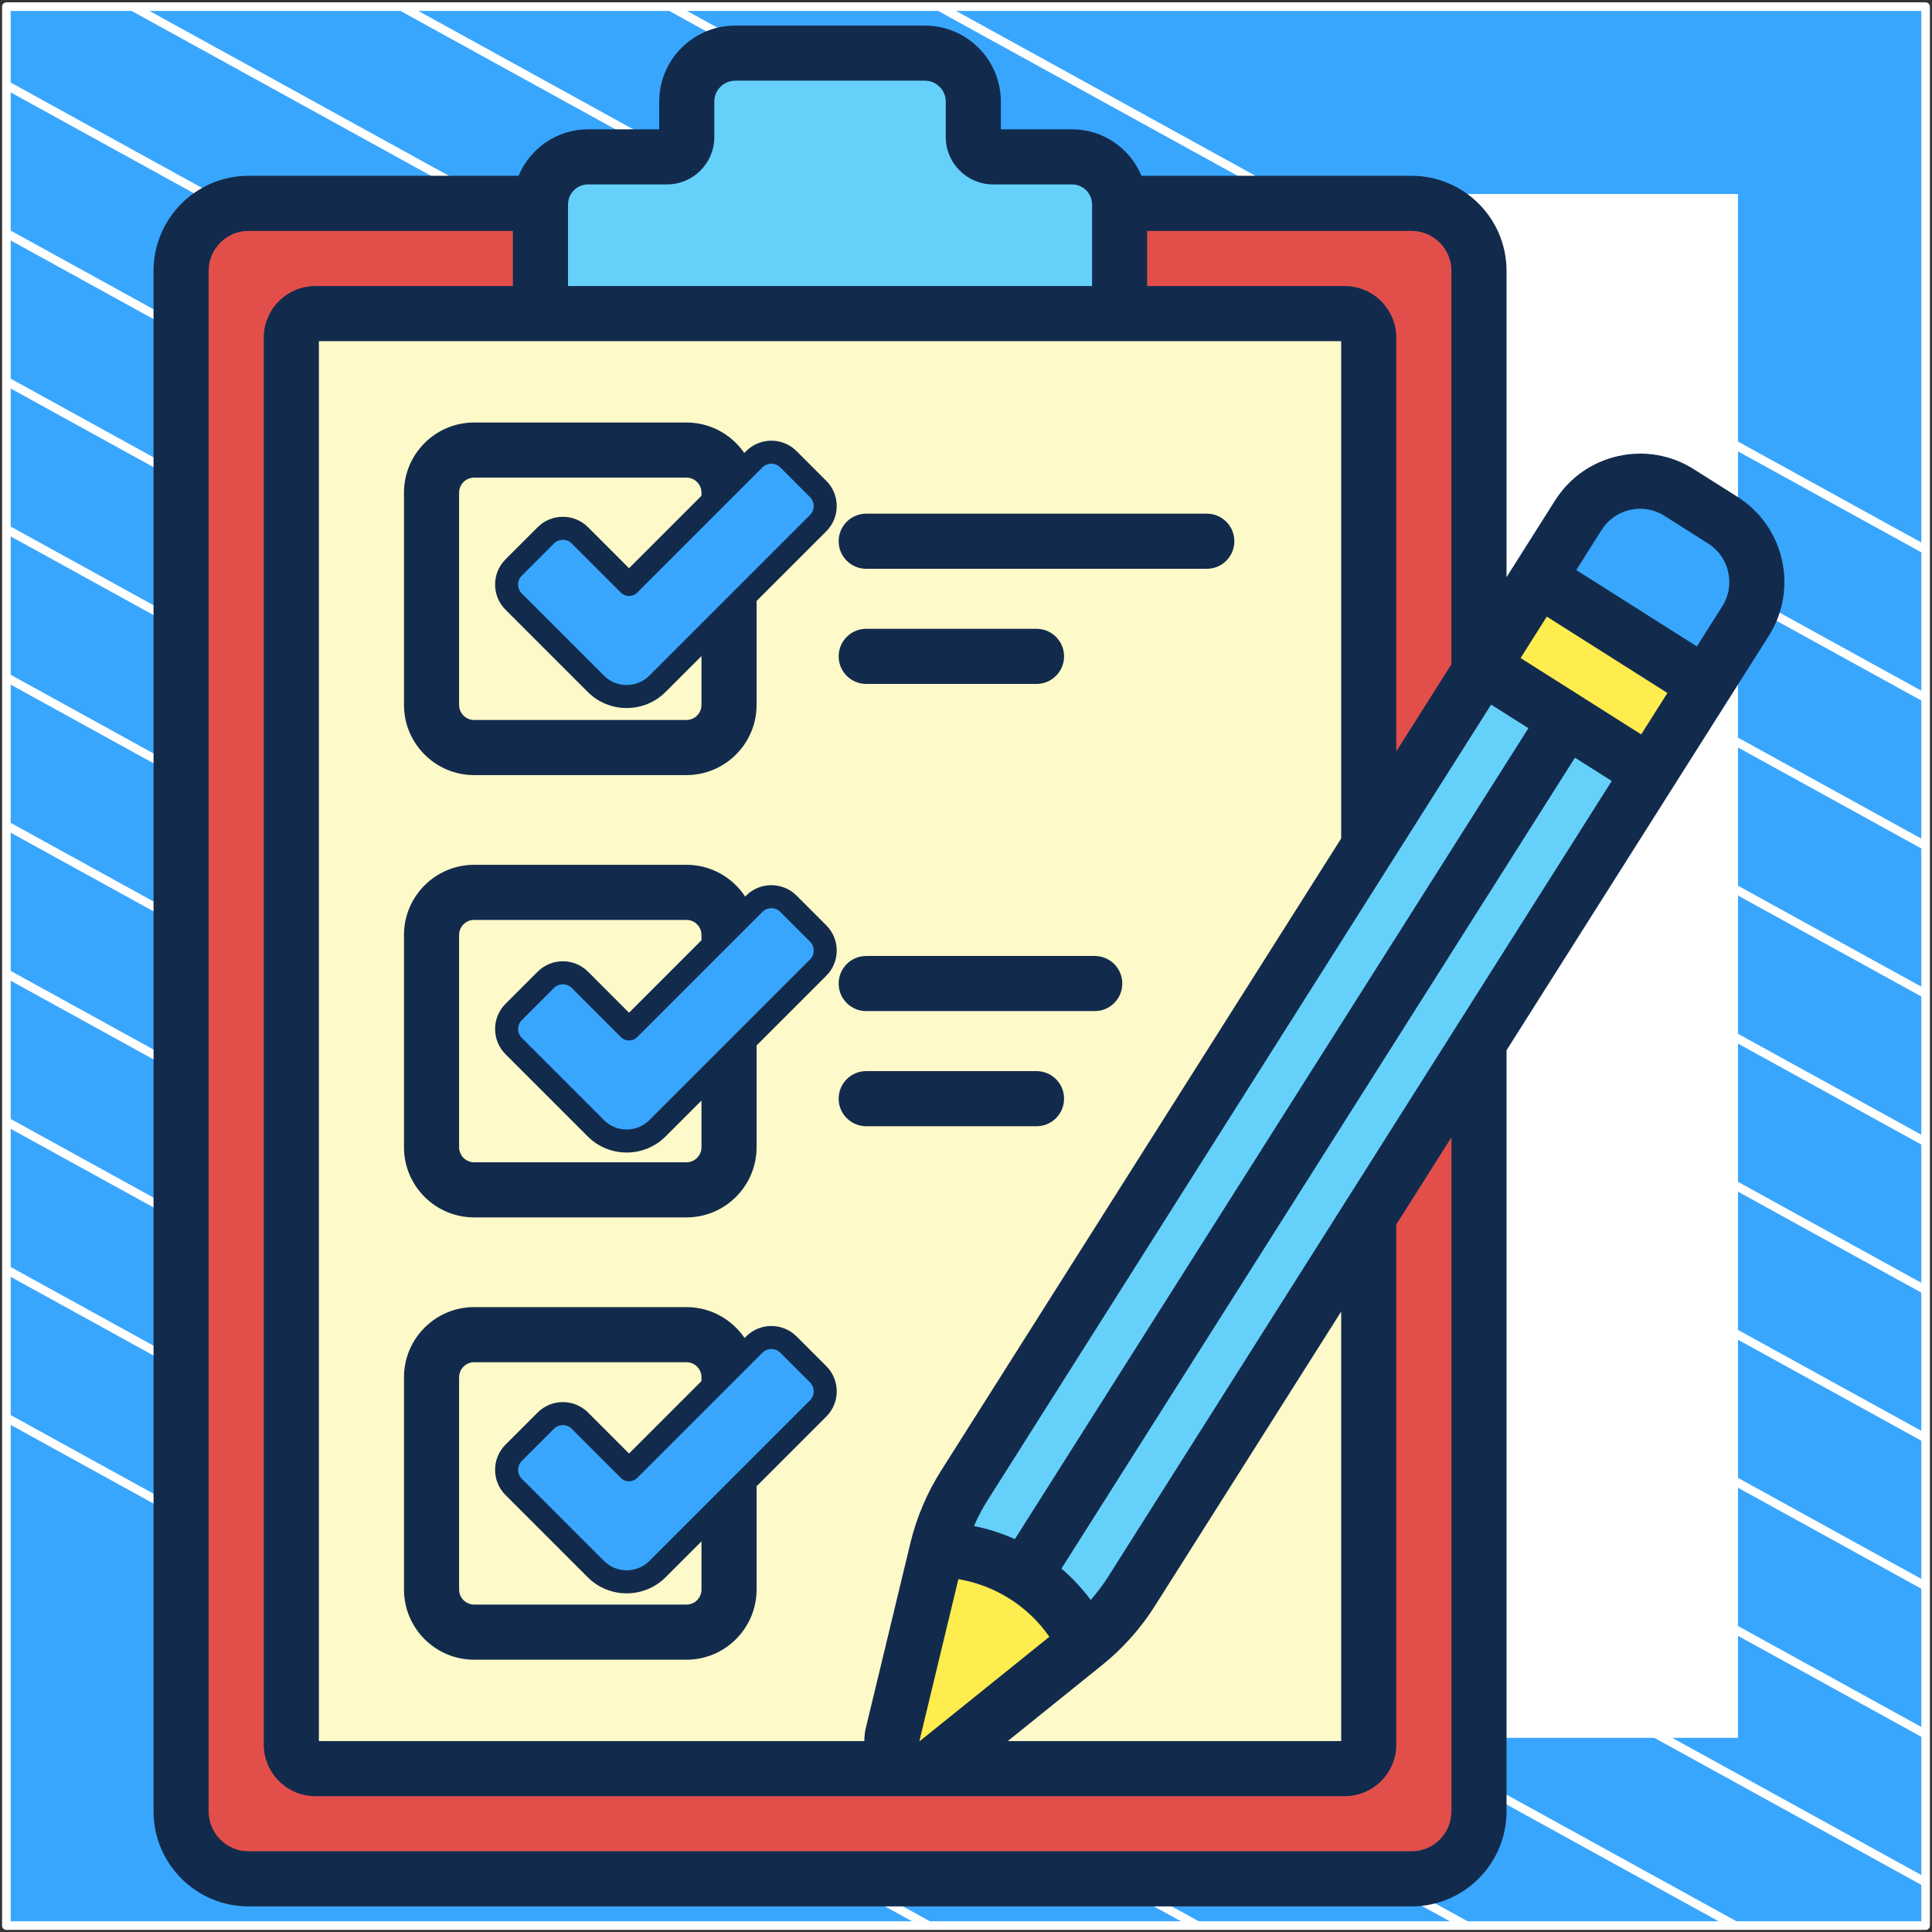 <?xml version="1.0" encoding="UTF-8"?> <svg xmlns="http://www.w3.org/2000/svg" width="302" height="302" viewBox="0 0 302 302" fill="none"><rect x="0" y="0" width="302" height="302" fill="#333333" stroke="none"/><path d="M301 1.038H1V301H301V1.038Z" fill="#39A6FE" stroke="white" stroke-width="1.346" stroke-linejoin="round"></path><mask id="mask0_221_20490" style="mask-type:luminance" maskUnits="userSpaceOnUse" x="1" y="1" width="300" height="300"><path d="M301 1H1V300.962H301V1Z" fill="white"></path></mask><g mask="url(#mask0_221_20490)"><path d="M-285.023 64.085L219.795 342.086" stroke="white" stroke-width="1.346" stroke-miterlimit="10"></path><path d="M-263.954 52.544L240.932 330.581" stroke="white" stroke-width="1.346" stroke-miterlimit="10"></path><path d="M-242.819 41.04L261.999 319.04" stroke="white" stroke-width="1.346" stroke-miterlimit="10"></path><path d="M-221.682 29.536L283.136 307.536" stroke="white" stroke-width="1.346" stroke-miterlimit="10"></path><path d="M-200.545 18.032L304.272 296.032" stroke="white" stroke-width="1.346" stroke-miterlimit="10"></path><path d="M-179.41 6.528L325.409 284.528" stroke="white" stroke-width="1.346" stroke-miterlimit="10"></path><path d="M-158.273 -5.013L346.545 273.024" stroke="white" stroke-width="1.346" stroke-miterlimit="10"></path><path d="M-137.205 -16.517L367.613 261.483" stroke="white" stroke-width="1.346" stroke-miterlimit="10"></path><path d="M-116.069 -28.021L388.749 249.979" stroke="white" stroke-width="1.346" stroke-miterlimit="10"></path><path d="M-94.932 -39.525L409.886 238.475" stroke="white" stroke-width="1.346" stroke-miterlimit="10"></path><path d="M-73.796 -51.029L431.023 226.971" stroke="white" stroke-width="1.346" stroke-miterlimit="10"></path><path d="M-52.659 -62.533L452.159 215.467" stroke="white" stroke-width="1.346" stroke-miterlimit="10"></path><path d="M-31.591 -74.075L473.227 203.963" stroke="white" stroke-width="1.346" stroke-miterlimit="10"></path><path d="M-10.454 -85.579L494.363 192.422" stroke="white" stroke-width="1.346" stroke-miterlimit="10"></path></g><path d="M271 31H31V270.975H271V31Z" fill="white" stroke="white" stroke-width="1.346" stroke-miterlimit="10"></path><path d="M220.641 293.693H38.846C33.023 293.693 28.304 288.973 28.304 283.151V42.329C28.304 36.507 33.024 31.787 38.846 31.787H220.641C226.464 31.787 231.183 36.507 231.183 42.329V283.151C231.184 288.973 226.464 293.693 220.641 293.693Z" fill="#E24F4B"></path><path d="M220.641 31.786H185.359C191.181 31.786 195.901 36.506 195.901 42.328V283.15C195.901 288.973 191.181 293.692 185.359 293.692H220.641C226.464 293.692 231.183 288.972 231.183 283.15V42.329C231.184 36.506 226.464 31.786 220.641 31.786Z" fill="#E24F4B"></path><path d="M45.534 272.694V52.786C45.534 50.705 47.221 49.018 49.302 49.018H210.184C212.265 49.018 213.952 50.705 213.952 52.786V272.694C213.952 274.775 212.265 276.462 210.184 276.462H49.303C47.221 276.462 45.534 274.775 45.534 272.694Z" fill="#FEF9C8"></path><path d="M152.14 21.426V15.877C152.14 11.696 148.751 8.307 144.57 8.307H114.918C110.737 8.307 107.348 11.696 107.348 15.877V21.426C107.348 23.136 105.962 24.522 104.253 24.522H91.912C87.807 24.522 84.479 27.85 84.479 31.955V49.017H175.01V31.956C175.01 27.851 171.682 24.523 167.577 24.523H155.236C153.526 24.523 152.14 23.136 152.14 21.426Z" fill="#65D1FB"></path><path d="M257.877 120.743L253.649 115.173L237.827 105.154L231.745 104.195L150.73 232.214C148.776 235.301 147.341 238.688 146.485 242.24C156.342 242.362 165.289 248.028 169.614 256.886C172.458 254.594 174.907 251.849 176.862 248.762L257.877 120.743Z" fill="#65D1FB"></path><path d="M269.314 81.321L262.478 76.992C257.148 73.617 250.092 75.202 246.719 80.533L240.45 90.44L242.45 94.471L261.473 106.518L266.582 106.988L272.854 97.075C276.226 91.747 274.642 84.694 269.314 81.321Z" fill="#39A6FE"></path><path d="M231.755 104.158L240.464 90.403L266.6 106.951L257.891 120.706L231.755 104.158Z" fill="#FFEC4E"></path><path d="M169.614 256.886L146.546 275.475C143.292 278.098 138.564 275.104 139.543 271.041L146.485 242.24C156.343 242.362 165.29 248.028 169.614 256.886Z" fill="#FFEC4E"></path><path d="M135.402 88.91H188.641C191.02 88.91 192.949 86.982 192.949 84.602C192.949 82.223 191.02 80.294 188.641 80.294H135.402C133.023 80.294 131.094 82.223 131.094 84.602C131.094 86.982 133.023 88.91 135.402 88.91Z" fill="#122B4D"></path><path d="M135.402 106.907H162.022C164.401 106.907 166.33 104.978 166.33 102.599C166.33 100.219 164.401 98.291 162.022 98.291H135.402C133.023 98.291 131.094 100.219 131.094 102.599C131.094 104.978 133.023 106.907 135.402 106.907Z" fill="#122B4D"></path><path d="M135.402 158.049H171.123C173.502 158.049 175.431 156.121 175.431 153.741C175.431 151.362 173.502 149.433 171.123 149.433H135.402C133.023 149.433 131.094 151.362 131.094 153.741C131.094 156.121 133.023 158.049 135.402 158.049Z" fill="#122B4D"></path><path d="M162.022 176.046C164.401 176.046 166.33 174.118 166.33 171.738C166.33 169.359 164.401 167.43 162.022 167.43H135.402C133.023 167.43 131.094 169.359 131.094 171.738C131.094 174.118 133.023 176.046 135.402 176.046H162.022Z" fill="#122B4D"></path><path d="M107.3 66.043H74.114C68.068 66.043 63.148 70.962 63.148 77.008V110.194C63.148 116.24 68.068 121.159 74.114 121.159H107.3C113.346 121.159 118.265 116.24 118.265 110.194V77.008C118.265 70.962 113.347 66.043 107.3 66.043ZM109.65 110.194C109.65 111.49 108.596 112.544 107.301 112.544H74.114C72.819 112.544 71.765 111.49 71.765 110.194V77.008C71.765 75.712 72.819 74.658 74.114 74.658H107.301C108.596 74.658 109.65 75.712 109.65 77.008V110.194Z" fill="#122B4D"></path><path d="M107.3 135.182H74.114C68.068 135.182 63.148 140.101 63.148 146.147V179.333C63.148 185.379 68.068 190.299 74.114 190.299H107.3C113.346 190.299 118.265 185.379 118.265 179.333V146.147C118.265 140.101 113.347 135.182 107.3 135.182ZM109.65 179.333C109.65 180.629 108.596 181.683 107.301 181.683H74.114C72.819 181.683 71.765 180.629 71.765 179.333V146.147C71.765 144.852 72.819 143.797 74.114 143.797H107.301C108.596 143.797 109.65 144.851 109.65 146.147V179.333Z" fill="#122B4D"></path><path d="M107.3 204.32H74.114C68.068 204.32 63.148 209.239 63.148 215.285V248.471C63.148 254.517 68.068 259.437 74.114 259.437H107.3C113.346 259.437 118.265 254.517 118.265 248.471V215.285C118.265 209.239 113.347 204.32 107.3 204.32ZM109.65 248.471C109.65 249.767 108.596 250.821 107.301 250.821H74.114C72.819 250.821 71.765 249.767 71.765 248.471V215.285C71.765 213.99 72.819 212.935 74.114 212.935H107.301C108.596 212.935 109.65 213.989 109.65 215.285V248.471Z" fill="#122B4D"></path><path d="M271.622 77.683L264.785 73.353C261.235 71.104 257.022 70.374 252.923 71.295C248.823 72.216 245.328 74.679 243.081 78.23L236.812 88.136L228.107 101.891L218.262 117.448V52.786C218.262 48.333 214.64 44.71 210.187 44.71H179.319V36.095H220.643C224.081 36.095 226.878 38.892 226.878 42.33V103.833L235.494 93.291V42.33C235.494 34.142 228.832 27.48 220.644 27.48H178.428C176.664 23.221 172.467 20.215 167.579 20.215H156.45V15.877C156.45 9.329 151.122 4 144.573 4H114.921C108.372 4 103.043 9.329 103.043 15.878V20.216H91.915C87.026 20.216 82.829 23.221 81.066 27.48H38.85C30.662 27.48 24 34.142 24 42.33V283.15C24 291.338 30.662 298 38.85 298H220.644C228.833 298 235.494 291.338 235.494 283.15V164.172L226.879 175.117V283.15C226.879 286.587 224.082 289.384 220.644 289.384H38.85C35.412 289.384 32.615 286.587 32.615 283.15V42.33C32.615 38.892 35.412 36.095 38.85 36.095H80.174V44.711H49.306C44.853 44.711 41.231 48.334 41.231 52.787V272.693C41.231 277.146 44.853 280.769 49.306 280.769H210.187C214.64 280.769 218.263 277.146 218.263 272.693V191.4L261.519 123.047L261.522 123.043L270.224 109.292L276.497 99.379C281.133 92.053 278.946 82.32 271.622 77.683ZM254.812 79.701C256.666 79.283 258.571 79.614 260.176 80.631L267.012 84.961C270.324 87.058 271.313 91.459 269.217 94.772L265.248 101.043L246.395 89.105L250.362 82.837C251.378 81.231 252.958 80.117 254.812 79.701ZM173.226 246.457C172.411 247.745 171.498 248.958 170.498 250.095C169.146 248.281 167.609 246.64 165.919 245.193L246.187 118.438L251.937 122.079L173.226 246.457ZM143.811 272.148C143.781 272.138 143.743 272.118 143.729 272.118C143.726 272.118 143.724 272.118 143.723 272.121C153.054 233.368 148.512 252.234 149.809 246.846C155.405 247.782 160.608 250.928 164.032 255.853C141.223 274.233 144.134 271.854 143.811 272.148ZM241.788 96.385L260.641 108.323L256.543 114.798L237.691 102.86L241.788 96.385ZM88.789 32.053C88.792 32 88.795 31.947 88.796 31.894C88.797 31.875 88.795 31.858 88.795 31.839C88.857 30.171 90.231 28.83 91.915 28.83H104.256C108.338 28.83 111.659 25.509 111.659 21.427V15.877C111.659 14.078 113.123 12.615 114.922 12.615H144.573C146.372 12.615 147.836 14.078 147.836 15.877V21.427C147.836 25.509 151.157 28.83 155.239 28.83H167.58C169.264 28.83 170.637 30.17 170.699 31.839C170.699 31.858 170.698 31.875 170.698 31.894C170.699 31.946 170.703 31.999 170.706 32.052V44.71H88.789V32.053ZM49.846 53.326H209.647V131.062L164.562 202.306L171.842 206.913L233.083 110.14L238.908 113.828L158.64 240.583C156.609 239.674 154.469 238.987 152.251 238.54C152.852 237.151 153.558 235.806 154.373 234.517L171.842 206.913L164.562 202.306L147.094 229.91C144.881 233.404 143.269 237.213 142.3 241.231L142.3 241.234L135.359 270.032C135.187 270.743 135.107 271.454 135.109 272.154H49.846V53.326ZM209.647 272.153H157.535L172.32 260.24C175.538 257.647 178.292 254.56 180.505 251.065L209.647 205.014V272.153Z" fill="#122B4D"></path><path d="M98.327 91.366L90.651 83.69C89.176 82.215 86.784 82.215 85.31 83.69L80.297 88.702C78.822 90.177 78.822 92.568 80.297 94.043L93.138 106.884C95.8 109.545 100.115 109.545 102.776 106.884L127.886 81.774C129.361 80.299 129.361 77.907 127.886 76.433L123.244 71.79C121.769 70.315 119.378 70.315 117.903 71.79L98.327 91.366Z" fill="#39A6FE"></path><path d="M105.93 101.185L108.475 103.73L129.159 83.047C130.213 81.993 130.793 80.593 130.793 79.103C130.793 77.614 130.213 76.213 129.159 75.16L124.517 70.517C122.342 68.343 118.804 68.343 116.63 70.517L98.327 88.82L91.924 82.417C90.87 81.363 89.47 80.783 87.98 80.783C86.49 80.783 85.09 81.363 84.036 82.417L79.024 87.429C77.971 88.482 77.391 89.882 77.391 91.372C77.391 92.862 77.971 94.262 79.024 95.316L91.866 108.157C93.545 109.837 95.751 110.676 97.957 110.676C100.163 110.676 102.369 109.837 104.049 108.157L108.475 103.73L105.93 101.185L101.503 105.611C99.548 107.566 96.366 107.566 94.411 105.611L81.57 92.77C81.197 92.397 80.991 91.9 80.991 91.373C80.991 90.844 81.197 90.348 81.57 89.975L86.582 84.963C86.956 84.59 87.452 84.384 87.98 84.384C88.508 84.384 89.004 84.589 89.377 84.963L97.054 92.639C97.757 93.342 98.897 93.342 99.6 92.639L119.176 73.064C119.946 72.293 121.2 72.293 121.971 73.064L126.613 77.706C126.987 78.079 127.192 78.576 127.192 79.104C127.192 79.631 126.987 80.128 126.613 80.501L105.93 101.185Z" fill="#122B4D"></path><path d="M98.327 160.846L90.651 153.17C89.176 151.695 86.784 151.695 85.31 153.17L80.297 158.182C78.822 159.657 78.822 162.048 80.297 163.523L93.138 176.364C95.8 179.025 100.115 179.025 102.776 176.364L127.886 151.254C129.361 149.779 129.361 147.387 127.886 145.913L123.244 141.27C121.769 139.795 119.378 139.795 117.903 141.27L98.327 160.846Z" fill="#39A6FE"></path><path d="M105.93 170.665L108.475 173.211L129.159 152.527C130.213 151.474 130.793 150.073 130.793 148.584C130.793 147.094 130.213 145.693 129.159 144.64L124.517 139.998C122.342 137.823 118.804 137.823 116.63 139.998L98.327 158.301L91.924 151.897C90.87 150.843 89.47 150.263 87.98 150.263C86.49 150.263 85.09 150.843 84.036 151.897L79.024 156.909C77.971 157.962 77.391 159.363 77.391 160.852C77.391 162.342 77.971 163.743 79.024 164.796L91.866 177.637C93.545 179.317 95.751 180.157 97.957 180.157C100.163 180.157 102.369 179.317 104.049 177.637L108.475 173.211L105.93 170.665L101.503 175.092C99.548 177.047 96.366 177.047 94.411 175.092L81.57 162.25C81.197 161.877 80.991 161.381 80.991 160.853C80.991 160.325 81.197 159.828 81.57 159.455L86.582 154.443C86.956 154.07 87.452 153.864 87.98 153.864C88.508 153.864 89.004 154.07 89.377 154.443L97.054 162.12C97.757 162.823 98.897 162.823 99.6 162.12L119.176 142.544C119.946 141.773 121.2 141.773 121.971 142.544L126.613 147.186C126.987 147.56 127.192 148.056 127.192 148.584C127.192 149.112 126.987 149.608 126.613 149.981L105.93 170.665Z" fill="#122B4D"></path><path d="M98.327 229.752L90.651 222.076C89.176 220.601 86.784 220.601 85.31 222.076L80.297 227.088C78.822 228.563 78.822 230.954 80.297 232.429L93.138 245.27C95.8 247.932 100.115 247.932 102.776 245.27L127.886 220.16C129.361 218.685 129.361 216.294 127.886 214.819L123.244 210.177C121.769 208.702 119.378 208.702 117.903 210.177L98.327 229.752Z" fill="#39A6FE"></path><path d="M105.93 239.571L108.475 242.117L129.159 221.433C130.213 220.38 130.793 218.979 130.793 217.49C130.793 216 130.213 214.599 129.159 213.546L124.517 208.904C122.342 206.729 118.804 206.729 116.63 208.904L98.327 227.207L91.924 220.803C90.87 219.749 89.47 219.169 87.98 219.169C86.49 219.169 85.09 219.749 84.036 220.803L79.024 225.815C77.971 226.868 77.391 228.269 77.391 229.758C77.391 231.248 77.971 232.649 79.024 233.702L91.866 246.543C93.545 248.223 95.751 249.063 97.957 249.063C100.163 249.063 102.369 248.223 104.049 246.543L108.475 242.117L105.93 239.571L101.503 243.998C99.548 245.953 96.366 245.953 94.411 243.998L81.57 231.156C81.197 230.783 80.991 230.287 80.991 229.759C80.991 229.231 81.197 228.734 81.57 228.361L86.582 223.349C86.956 222.976 87.452 222.77 87.98 222.77C88.508 222.77 89.004 222.976 89.377 223.349L97.054 231.026C97.757 231.729 98.897 231.729 99.6 231.026L119.176 211.45C119.946 210.679 121.2 210.679 121.971 211.45L126.613 216.092C126.987 216.466 127.192 216.962 127.192 217.49C127.192 218.018 126.987 218.514 126.613 218.887L105.93 239.571Z" fill="#122B4D"></path></svg> 